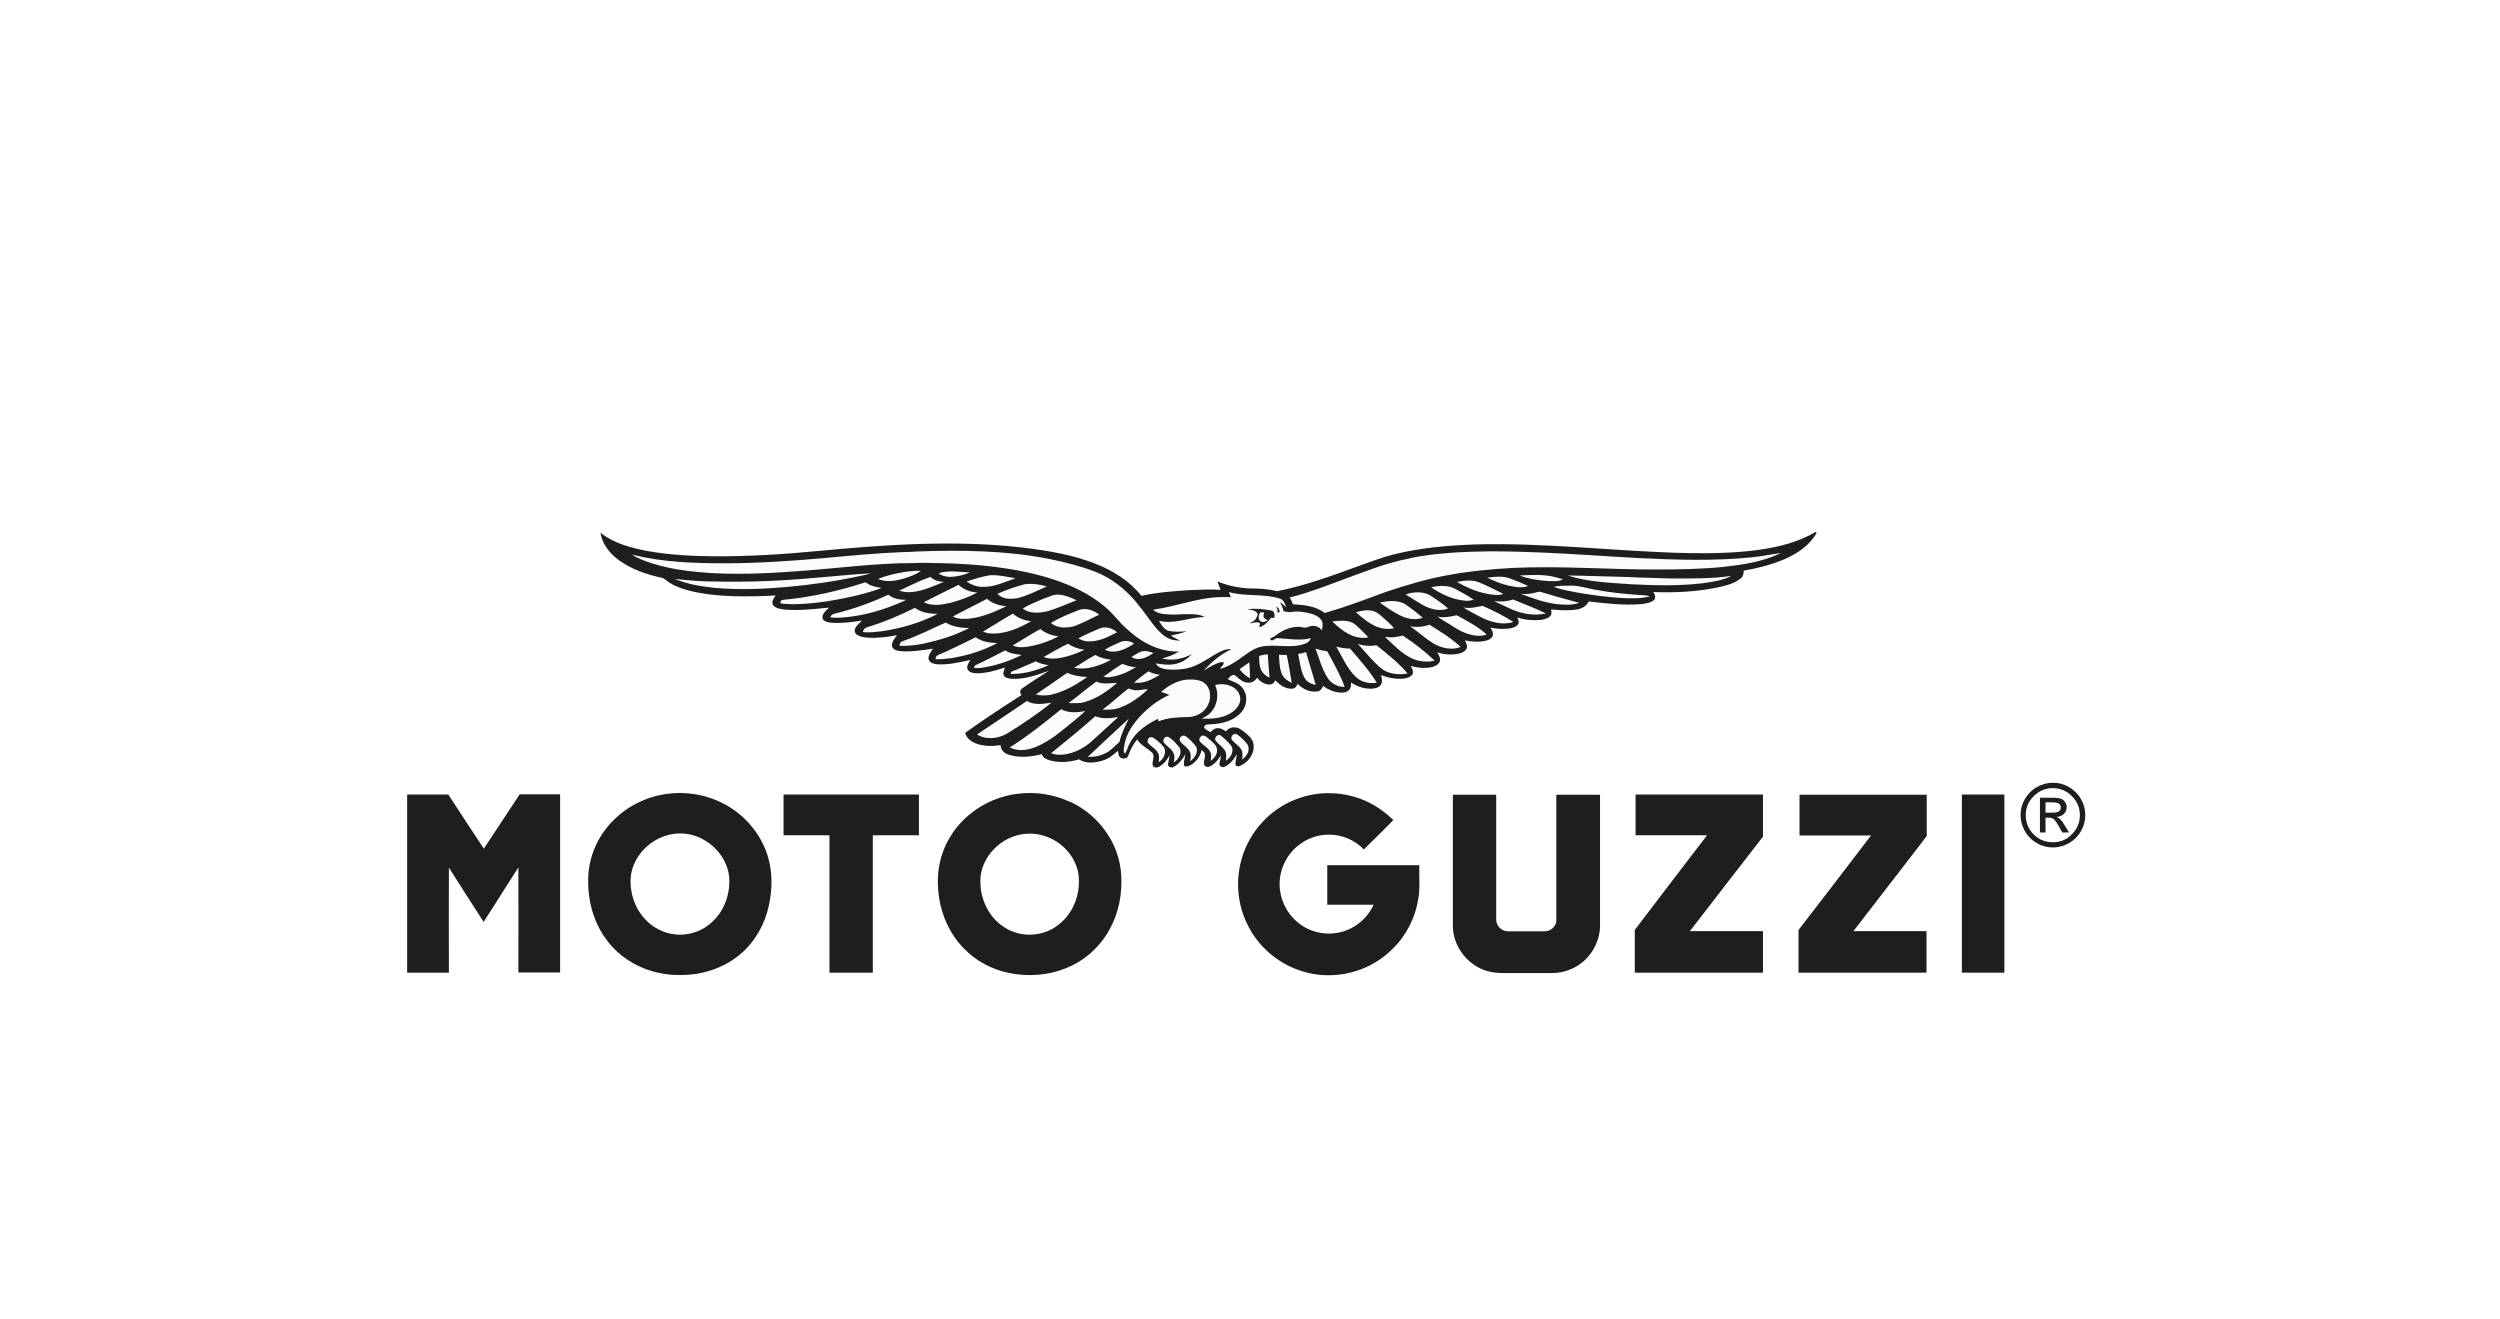 <?xml version="1.0" encoding="utf-8"?>
<svg xmlns="http://www.w3.org/2000/svg" id="Ebene_2" viewBox="0 0 125.2 66.04">
  <defs>
    <style>
      .cls-1 {
        fill: #fff;
      }

      .cls-2 {
        fill: #1e1e1c;
      }

      .cls-3 {
        fill: #fcfcfc;
      }
    </style>
  </defs>
  <g data-name="Ebene_2" id="Ebene_2-2">
    <g>
      <rect class="cls-1" height="66.04" width="125.2"/>
      <g>
        <path class="cls-2" d="M90.98,26.68c-.35.64-.99,1.06-1.65,1.34-.64.27-1.33.44-2.01.56.02.17-.05.34-.2.43-.36.26-.82.35-1.25.44-1.01.19-2.04.24-3.07.2.08.12.15.3.02.41-.19.15-.44.17-.68.2-.86.06-1.72-.04-2.58-.14-.11.25-.38.38-.64.41-.41.06-.83.03-1.24-.01.01.11.05.25-.05.34-.14.13-.33.17-.51.19-.38.03-.77,0-1.13-.13.04.11.11.24.03.35-.1.15-.3.18-.46.21-.31.03-.62.02-.92-.05.07.12.16.25.12.39-.04.16-.21.23-.36.27-.34.08-.7.05-1.04-.02.07.13.15.28.08.43-.09.14-.25.21-.41.24-.35.07-.72.04-1.05-.07.07.13.17.28.13.44-.05.16-.22.25-.37.29-.36.09-.74.05-1.09-.05.07.13.16.29.08.43-.09.13-.25.17-.4.2-.4.05-.8-.03-1.17-.17.04.15.09.33,0,.47-.09.15-.28.2-.44.21-.37.02-.75-.1-1.06-.31,0,.13,0,.27-.09.37-.13.14-.34.15-.51.13-.29-.03-.57-.15-.8-.33-.04.14-.15.26-.3.28-.37.05-.74-.13-.98-.39-.03.12-.12.24-.25.25-.34.03-.64-.18-.86-.42-.05.1-.13.2-.25.21-.26.02-.51-.13-.66-.34-.1.15-.26.26-.44.25-.25,0-.45-.17-.62-.33-.14-.15-.33.04-.41.16.19.09.41.15.58.28.23.18.37.48.34.78-.02.35-.24.66-.53.84-.41.28-.91.35-1.39.36-.09,0-.21.07-.18.17.07.11.21.14.31.22.09-.09.19-.19.33-.2.16-.02.31.06.44.16.16-.22.47-.26.7-.13.24.15.47.33.62.57.24.5-.13,1.1-.62,1.29-.08.04-.2.02-.22-.08,0-.17.06-.34.07-.51-.15.26-.34.51-.61.63-.11.06-.28-.02-.26-.16.02-.14.07-.28.08-.42-.14.23-.31.44-.55.56-.1.05-.27.04-.3-.1-.03-.18.08-.36.03-.55-.03-.07-.1-.12-.15-.17-.08.35-.32.66-.64.8-.07.03-.15.02-.22.02-.08-.2.03-.4.04-.6-.14.25-.33.49-.58.63-.11.06-.28.02-.29-.13.03-.15.07-.3.08-.45-.12.23-.29.44-.52.57-.1.06-.27.06-.32-.07-.05-.2.11-.41,0-.6-.24-.26-.6-.39-.78-.7-.19.24-.34.51-.44.8-.05.22-.42.21-.48,0-.02-.07-.03-.15-.04-.23-.22.18-.43.38-.71.47-.39.13-.87.21-1.24-.04-.46.14-.96.18-1.43.06-.18-.05-.38-.12-.44-.32-.54.14-1.13.2-1.67.02-.21-.06-.39-.24-.39-.47-.41.06-.83.06-1.22-.08-.24-.09-.5-.27-.55-.54.92-.66,1.86-1.28,2.82-1.89-.1-.1-.09-.26.04-.34.43-.31.89-.59,1.34-.88-.62.22-1.27.46-1.94.4-.13-.02-.29-.05-.34-.19-.04-.13.03-.25.07-.37-.45.15-.91.28-1.38.29-.17,0-.39-.02-.49-.19-.07-.17.05-.34.14-.48-.54.12-1.08.25-1.64.22-.18-.02-.42-.06-.46-.27-.01-.19.12-.36.22-.51-.54.07-1.09.17-1.64.12-.16-.02-.37-.07-.41-.26-.02-.21.14-.38.25-.54-.5.1-1.01.16-1.51.12-.17-.02-.34-.04-.49-.14-.09-.05-.14-.17-.11-.27.06-.19.23-.31.36-.44-.5.08-1.01.14-1.52.11-.16-.02-.35-.04-.45-.19-.07-.24.17-.42.32-.57-.74.07-1.48.16-2.21.1-.21-.03-.45-.05-.59-.22-.11-.17.03-.35.13-.49-.7.05-1.41.05-2.11.04-.79-.03-1.58-.1-2.34-.31-.39-.11-.77-.26-1.09-.53-.05-.04-.09-.07-.15-.08-.76-.16-1.52-.42-2.16-.88-.46-.33-.84-.81-.93-1.38.68.54,1.54.76,2.37.92,1.08.19,2.19.25,3.29.26,1.77.01,3.53-.1,5.29-.27,3.4-.32,6.84-.56,10.25-.16,1.22.15,2.44.35,3.58.8.88.34,1.72.86,2.31,1.61.82-.18,1.67-.24,2.51-.29.48-.02.97-.04,1.46-.01-.06-.14-.11-.28-.16-.42.51.21,1.05.32,1.6.35.46,0,.93.02,1.38.14,1.37-.27,2.69-.75,4-1.23.62-.22,1.23-.46,1.87-.62,1.3-.32,2.64-.44,3.97-.49,3.58-.11,7.14.35,10.71.43,1.21.02,2.44,0,3.64-.17.97-.14,1.94-.39,2.79-.89h0Z"/>
        <path class="cls-3" d="M45.88,27.62c2.22-.08,4.47-.06,6.66.37.79.16,1.58.36,2.33.65.8.32,1.5.87,2.04,1.53.34.4.63.84.96,1.25.19.22.4.44.67.56.18.08.37.1.56.1-.16-.08-.32-.14-.46-.25.26-.07.53-.1.77-.22-.26.03-.52.04-.78,0-.29,0-.45-.3-.59-.52.77.19,1.52-.18,2.29-.19-.34-.19-.75-.13-1.12-.14-.34.03-.67.02-1.01-.02-.17-.02-.32-.1-.46-.2.19-.05.39-.06.59-.11.93-.19,1.84-.51,2.81-.53.17,0,.33,0,.5,0-.03-.08-.07-.16-.1-.25.84.24,1.75.06,2.59.34.17.07.23.27.28.43-.09-.1-.19-.2-.31-.27.08.15.15.3.18.47.13,0,.27.06.4.03.32-.06.65,0,.97.08.21.06.44.16.55.37.07.15.02.32,0,.47-.15-.22-.44-.28-.68-.18-.16.1-.34-.01-.51,0-.43,0-.83.2-1.16.46-.07.07-.2.06-.24.16.1.18.25-.09.39-.05.55.03,1.11.14,1.65,0-.05.14-.17.24-.31.28-.7.26-1.45,0-2.16.14-.44.09-.78.4-1.15.65-.29.2-.6.39-.94.47.06-.11.21-.19.19-.33-.13-.04-.25.03-.37.07-.23.09-.43.23-.64.35.4-.43.85-.83,1.39-1.07-.21-.04-.42.05-.6.14-.39.2-.75.47-1.15.65-.46.22-.98.25-1.48.21-.21-.03-.45-.09-.55-.3.35.06.72.11,1.07.01.29-.08.54-.25.74-.47-.45.23-.99.36-1.49.21.3-.07.58-.18.84-.34-.67.02-1.33-.21-1.89-.57-.34-.22-.65-.49-.94-.77-.3-.32-.58-.67-.93-.95-.75-.62-1.64-1.03-2.55-1.33-1.84-.59-3.79-.77-5.71-.81-.43-.01-.87-.02-1.3,0-1.77,0-3.54.23-5.3.37-1.53.12-3.06.21-4.6.14-1.25-.07-2.53-.21-3.7-.69-.15-.07-.32-.13-.45-.24,1.52.38,3.1.43,4.65.43,1.66,0,3.31-.12,4.96-.26,1.3-.12,2.6-.25,3.91-.3.22-.01.45,0,.67-.03h0ZM70.62,27.95c1.3-.26,2.64-.32,3.96-.34,1.72,0,3.45.09,5.17.2.78.05,1.56.1,2.34.14,1.88.09,3.77.15,5.64-.04.49-.05.98-.15,1.47-.22-.9.44-1.9.59-2.88.7-1.1.11-2.22.13-3.32.13-2.4.01-4.8-.19-7.2-.08-1.15.06-2.3.17-3.43.39-1.01.19-1.99.49-2.96.81-1.02.38-2.03.76-3.07,1.06-.45-.36-1.04-.4-1.59-.44-.04-.12-.1-.23-.16-.34.87-.21,1.71-.54,2.55-.85,1.15-.42,2.28-.89,3.49-1.11h0Z"/>
        <path class="cls-3" d="M44.72,28.76c.46-.11.93-.19,1.4-.17-.26.19-.56.29-.87.39-.41.11-.87.19-1.28.02.23-.11.49-.17.74-.24ZM47,28.71c.51-.17,1.05-.06,1.58-.04-.33.13-.68.22-1.03.22-.19-.01-.39-.05-.54-.18ZM40.69,28.95c.97-.08,1.94-.18,2.91-.24-.19.07-.4.11-.6.15-1.2.26-2.42.43-3.64.54-1.18.1-2.38.15-3.56.04-.68-.07-1.38-.18-2.01-.45.63.07,1.26.13,1.89.13,1.67.04,3.34-.02,5-.17h0ZM48.42,29.12c.38-.13.76-.25,1.15-.31.44-.03.86.08,1.29.15-.54.18-1.07.45-1.66.43-.28,0-.55-.1-.79-.26ZM76.12,28.82c.59-.03,1.2-.07,1.79.09.12.03.24.06.36.1-.23.13-.5.09-.75.09-.47-.04-.95-.1-1.39-.27ZM78.51,28.82c1.03.01,2.07.06,3.1.08.69.04,1.38.04,2.06.07,1.02,0,2.04.02,3.04-.13-.44.23-.95.3-1.44.37-1.19.14-2.39.11-3.58.05-1.07-.08-2.16-.11-3.18-.44h0ZM45.05,29.57c.51-.23,1.02-.5,1.55-.68.17.18.43.24.67.25-.52.21-1.04.46-1.61.51-.21.02-.42,0-.62-.07h0ZM74.48,28.93c.39-.05.8-.1,1.17.05.29.11.57.22.85.35v.03c-.33.1-.67.03-.99-.04-.36-.09-.7-.23-1.03-.39ZM72.96,29.14c.36-.06.75-.12,1.1.02.41.17.82.37,1.22.58-.17.08-.35.06-.53.04-.64-.07-1.24-.32-1.79-.64ZM39.22,30.04c1.38-.13,2.74-.43,4.06-.86.07-.04.13.03.19.06.2.13.45.17.68.2-.35.15-.72.24-1.08.34-1.11.27-2.24.47-3.38.48-.19-.02-.39,0-.58-.04-.08-.08.03-.19.12-.18h0ZM49.95,29.74c.44-.2.9-.36,1.37-.48.37-.05.74,0,1.1.11-.47.21-.94.45-1.44.58-.34.06-.77.08-1.02-.21h0ZM46.26,30.16c.58-.29,1.16-.59,1.74-.87.26.23.6.37.95.38-.42.23-.89.4-1.35.52-.44.1-.92.18-1.34-.03ZM71.67,29.41c.41-.09.88-.12,1.26.11.3.17.61.32.88.52-.15.03-.31.07-.47.04-.61-.06-1.18-.33-1.67-.67ZM77.8,29.4c.28-.09.58-.06.87-.07.39-.01.77.12,1.15.19.68.13,1.37.21,2.06.26.25.03.51.01.75.08-.45.13-.93.11-1.39.09-.78-.05-1.56-.15-2.33-.29-.37-.07-.75-.14-1.11-.27ZM77.04,29.64c.07-.03.14.02.21.03.61.19,1.22.35,1.84.52-.37.13-.77.1-1.16.06-.61-.08-1.19-.29-1.76-.51.29.03.58-.01.86-.1h0ZM70.39,29.77c.41-.14.91-.17,1.29.08.29.2.58.39.84.62-.41.17-.87.04-1.25-.16-.3-.17-.58-.36-.88-.54h0ZM41.84,30.72c.91-.22,1.8-.54,2.65-.94.24.21.59.26.9.26-.98.46-2.04.79-3.13.88-.23.01-.46.04-.69-.01.05-.1.15-.17.26-.19h0ZM52.33,29.96c.22-.08.44-.2.69-.18.31.02.61.14.89.28-.49.2-.98.41-1.48.56-.4.08-.88.13-1.21-.15.35-.21.74-.36,1.12-.52h0ZM47.72,30.87c.57-.29,1.13-.59,1.71-.88.27.24.62.34.97.37-.58.28-1.18.54-1.83.62-.28.02-.59.04-.85-.11h0ZM74.81,30.1c.32.04.66.03.96-.08.55.23,1.12.44,1.65.7-.56.13-1.16.03-1.68-.19-.31-.15-.63-.28-.94-.44ZM69.1,30.18c.42-.1.9-.14,1.28.08.3.21.59.43.87.68-.33.12-.7.07-1.02-.07-.41-.18-.77-.44-1.13-.69h0ZM73.29,30.42c.32.07.65-.02.96-.08.53.24,1.06.49,1.54.81-.56.18-1.17,0-1.68-.27-.27-.15-.56-.28-.82-.46Z"/>
        <path class="cls-2" d="M63.91,30.37c.11.06.17.16.18.27-.04.02-.08.04-.11.06.02-.12-.02-.23-.07-.33Z"/>
        <path class="cls-3" d="M43.42,31.41c.83-.24,1.63-.59,2.4-.97.32.25.75.3,1.14.3-.86.45-1.81.72-2.77.87-.32.03-.65.09-.98.04.03-.11.09-.21.21-.23h0ZM53.98,30.57c.36-.16.77-.02,1.07.21-.4.2-.8.4-1.22.57-.39.11-.87.13-1.2-.15.42-.27.89-.44,1.35-.63Z"/>
        <path class="cls-2" d="M62.49,30.51c.38-.05.77-.01,1.15.06.19.01.21.23.18.37-.06,0-.11,0-.17,0-.16.2-.33.41-.59.47,0-.07.09-.2-.02-.23-.15-.03-.31,0-.44.05.04-.07.12-.09.18-.13.12-.07.16-.21.21-.33-.07-.21-.31-.22-.49-.25h0Z"/>
        <g>
          <path class="cls-3" d="M53.15,32.94c.4-.08.79-.22,1.16-.4-.3-.03-.58-.14-.83-.3-.42.2-.81.44-1.21.66.28.12.59.09.89.04Z"/>
          <polygon class="cls-3" points="52.26 32.9 52.26 32.9 52.26 32.9 52.26 32.9"/>
          <path class="cls-3" d="M56.77,32.25v-.04c-.2-.11-.46-.16-.68-.05-.25.12-.52.22-.76.38.49.24,1.03-.02,1.44-.29Z"/>
          <path class="cls-3" d="M57.76,32.7c-.19-.07-.41-.13-.61-.07-.18.07-.33.17-.49.27.36.24.8.02,1.1-.2Z"/>
          <path class="cls-3" d="M55.95,31.67c-.24-.22-.61-.33-.92-.18-.35.15-.7.3-1.03.48.16.09.35.16.54.15.51.01.97-.23,1.41-.46Z"/>
          <path class="cls-3" d="M51.68,32.35c.46-.1.92-.26,1.33-.48-.33-.04-.65-.15-.91-.37-.47.26-.92.55-1.38.82.3.15.64.09.95.03Z"/>
          <path class="cls-3" d="M51.64,31.11c-.34-.03-.66-.16-.92-.38-.5.29-.99.6-1.49.9.11.04.22.09.34.09.74.06,1.45-.25,2.07-.61Z"/>
          <path class="cls-3" d="M48.87,31.91c-.62.3-1.24.62-1.88.89-.09.03-.13.12-.14.21.26.02.53-.02.79-.05.8-.13,1.59-.37,2.31-.76-.37,0-.77-.06-1.08-.28Z"/>
          <path class="cls-3" d="M51.17,32.8c-.28-.04-.59-.06-.83-.23-.48.25-.96.5-1.46.73-.05.03-.13.09-.08.15.1.02.21,0,.31,0,.72-.1,1.41-.33,2.06-.65Z"/>
          <path class="cls-3" d="M47.35,31.18c-.71.32-1.41.67-2.14.93h0c-.1.03-.17.12-.16.23.41.02.82-.03,1.22-.11.78-.17,1.56-.41,2.27-.78-.4,0-.83-.06-1.18-.27Z"/>
          <path class="cls-3" d="M58.01,36.13c.46-.19.96-.21,1.45-.22.31,0,.63-.11.85-.34.31-.31.4-.84.15-1.21-.17-.27-.52-.33-.82-.33-.56-.02-1.08.26-1.49.62h0c.14.05.28.1.42.15-.56.24-1.05.62-1.46,1.06-.37.4-.69.86-.79,1.4-.02.16-.1.35.02.49.11-.17.14-.37.25-.55.3-.56.84-.93,1.4-1.2,0,.03.02.08.03.11Z"/>
          <path class="cls-3" d="M52.7,34.77c.64-.15,1.22-.49,1.75-.87-.35,0-.69-.07-1.01-.2-.53.36-1.04.73-1.57,1.08.27.07.55.06.82,0Z"/>
          <path class="cls-3" d="M68.53,31.92c-.22-.24-.45-.46-.69-.67-.33-.23-.75-.16-1.12-.13h0c.47.47,1.1.94,1.81.8Z"/>
          <path class="cls-3" d="M50.6,33.75c.66.02,1.32-.17,1.92-.44-.23-.03-.45-.08-.65-.19-.39.16-.76.34-1.15.49h0c-.07.01-.1.08-.11.14Z"/>
          <path class="cls-3" d="M69.62,31.49c.05-.02.17.02.17-.06-.23-.25-.49-.48-.76-.7-.33-.25-.76-.17-1.13-.07h0c.48.42,1.03.89,1.71.83Z"/>
          <polygon class="cls-3" points="56.79 34.18 56.79 34.18 56.79 34.18 56.79 34.18"/>
          <path class="cls-3" d="M54.31,35.16c.62-.17,1.15-.55,1.63-.96-.34,0-.71.1-1.03-.07-.48.34-.92.74-1.4,1.08.27,0,.54.03.8-.05Z"/>
          <path class="cls-3" d="M57.51,33.62c-.25.18-.49.36-.72.56.46.08.91-.15,1.3-.39-.2-.02-.4-.07-.57-.17Z"/>
          <path class="cls-3" d="M53.8,33.44c.64.14,1.28-.11,1.85-.4-.28-.03-.56-.1-.8-.24-.36.2-.7.42-1.05.64Z"/>
          <path class="cls-3" d="M55.59,33.91c.47-.06.91-.26,1.31-.51-.25.02-.47-.08-.7-.15-.32.19-.63.42-.94.64h0c.11.02.22.04.33.02Z"/>
          <path class="cls-3" d="M70.62,31.36c.4.29.77.62,1.19.88.4.22.9.34,1.34.16-.47-.44-1.02-.78-1.56-1.11-.31.1-.65.14-.97.07Z"/>
          <path class="cls-3" d="M62.08,33.51c.13.2.32.34.52.46,0-.27-.02-.53-.03-.8-.17.11-.33.22-.49.34Z"/>
          <path class="cls-3" d="M63.11,31.1c.11.1.27.02.38-.03-.08-.06-.19-.08-.21-.19-.02-.07.02-.14.03-.21-.07,0-.13,0-.2,0-.08.13-.12.32,0,.43h0Z"/>
          <path class="cls-3" d="M66.92,32.38c.3.52.54,1.1.98,1.52.27.27.68.35,1.05.29-.38-.62-.87-1.16-1.34-1.71-.24,0-.47-.04-.7-.1Z"/>
          <path class="cls-3" d="M65.01,32.76h0c.09.39.12.79.3,1.15.11.23.35.35.58.39-.15-.55-.33-1.09-.48-1.64-.13.04-.27.07-.4.09Z"/>
          <path class="cls-3" d="M63.06,32.86c0,.22,0,.45.08.65.08.2.25.35.44.43-.04-.39-.06-.78-.09-1.17-.15,0-.29.04-.43.08Z"/>
          <path class="cls-3" d="M64.05,32.78c.02.32.02.66.14.96.09.22.29.36.5.46-.08-.47-.15-.94-.25-1.4-.13,0-.27,0-.4-.01Z"/>
          <polygon class="cls-3" points="71.98 30.88 71.98 30.88 71.98 30.88 71.98 30.88"/>
          <path class="cls-3" d="M69.39,31.89s0,.03,0,.04c.41.37.8.8,1.31,1.04.35.17.77.2,1.15.12-.49-.47-1.03-.89-1.6-1.26-.28.06-.58.13-.86.06Z"/>
          <path class="cls-3" d="M65.88,32.47c.18.5.32,1.02.6,1.47.18.29.52.47.86.46-.22-.62-.56-1.2-.87-1.78-.2-.03-.4-.07-.59-.14Z"/>
          <path class="cls-3" d="M68.94,32.31c-.31.06-.64.04-.94-.06h0c.38.4.72.84,1.14,1.2.37.31.89.36,1.35.28-.44-.54-1.01-.97-1.55-1.41Z"/>
          <path class="cls-3" d="M72.96,30.81c-.32.07-.65.14-.97.07.18.14.39.25.58.37.26.16.51.34.79.44.34.13.72.21,1.07.1,0-.01,0-.03,0-.04-.44-.38-.97-.66-1.48-.94Z"/>
          <polygon class="cls-3" points="69.39 31.89 69.39 31.89 69.39 31.89 69.39 31.89"/>
          <path class="cls-3" d="M55.99,35.47c.57-.18,1.06-.54,1.5-.95-.2-.01-.4.06-.61.05-.13-.01-.25-.05-.37-.09-.44.34-.85.73-1.3,1.06.26,0,.53.01.78-.07Z"/>
          <path class="cls-3" d="M60.6,35.72c-.12.12-.28.19-.42.27.47.02.97-.01,1.39-.24.24-.13.46-.34.53-.61.06-.26-.07-.53-.28-.68-.28-.2-.65-.24-.97-.15h0c.22.46.11,1.04-.24,1.4Z"/>
          <path class="cls-3" d="M56,35.91c-.38.06-.78.11-1.15-.04-.72.64-1.46,1.24-2.21,1.85.24.1.5.09.75.05.5-.09.97-.35,1.34-.7.42-.39.85-.77,1.27-1.16Z"/>
          <polygon class="cls-3" points="48.93 36.78 48.93 36.78 48.93 36.78 48.93 36.78"/>
          <path class="cls-3" d="M57.95,37.09c-.1-.08-.2-.19-.34-.17-.12.02-.16.17-.13.27.15.2.41.3.52.53.07.14.04.3.03.45.22-.14.38-.42.29-.69-.09-.16-.24-.28-.37-.4Z"/>
          <path class="cls-3" d="M62.29,37.07c-.12-.11-.23-.24-.38-.31-.16-.05-.32.17-.21.3h0c.14.17.34.28.46.47.09.15.07.34.04.51.18-.13.35-.33.33-.57,0-.17-.14-.29-.24-.4Z"/>
          <path class="cls-3" d="M54.49,37.9c.34.02.68-.06.97-.23.23-.14.41-.35.61-.53.09-.41.28-.78.46-1.15-.69.63-1.37,1.27-2.05,1.91Z"/>
          <path class="cls-3" d="M54.37,35.6c-.4.09-.85.12-1.23-.08-.83.67-1.66,1.34-2.57,1.91.41.22.91.14,1.32-.03.73-.3,1.32-.84,1.93-1.33.18-.16.38-.3.54-.48Z"/>
          <path class="cls-3" d="M51.42,35.11c-.83.56-1.66,1.12-2.49,1.67.47.3,1.11.21,1.56-.08.75-.46,1.48-.96,2.17-1.51-.41.06-.87.14-1.24-.09Z"/>
          <path class="cls-3" d="M61.15,36.84c-.15-.12-.37.1-.27.26h0c.14.18.36.3.47.5.09.15.06.33.04.5.23-.15.42-.45.29-.72-.15-.2-.33-.38-.53-.53Z"/>
          <path class="cls-3" d="M60.6,37.06c-.12-.1-.24-.25-.41-.22-.09.06-.17.18-.1.29h0c.15.2.42.3.52.53.07.14.04.3.02.45.17-.13.33-.31.32-.54.01-.23-.2-.37-.34-.51Z"/>
          <path class="cls-3" d="M59.37,36.87c-.16-.12-.38.11-.26.27.12.15.29.25.41.4.13.16.13.39.08.58.23-.15.43-.45.3-.73-.15-.2-.33-.38-.53-.53Z"/>
          <path class="cls-3" d="M58.86,37.19c-.13-.11-.24-.26-.41-.3-.14.01-.23.16-.17.29.15.2.41.32.5.56.06.14.03.29,0,.44.19-.12.35-.33.34-.57,0-.18-.16-.29-.27-.42Z"/>
        </g>
        <g>
          <path class="cls-2" d="M36.51,40.4c-.9-.55-1.99-.78-3.04-.65-1.04.12-2.03.6-2.76,1.34-.74.74-1.2,1.74-1.25,2.79-.05,1.05.2,2.13.79,3.01.5.76,1.26,1.34,2.11,1.65.78.29,1.63.35,2.45.24.82-.12,1.62-.45,2.25-.98.74-.62,1.24-1.5,1.44-2.43.19-.85.2-1.76-.08-2.59-.33-.99-1.03-1.84-1.91-2.38ZM36.06,45.71c-.32.47-.79.85-1.34,1-.58.18-1.24.11-1.77-.18-.68-.36-1.16-1.05-1.31-1.8-.1-.48-.09-.99.11-1.44.32-.77,1.05-1.35,1.87-1.51.58-.11,1.2,0,1.7.32.65.39,1.14,1.09,1.2,1.86.04.61-.12,1.24-.46,1.75Z"/>
          <polygon class="cls-2" points="65.07 39.96 65.07 39.96 65.07 39.96 65.07 39.96"/>
          <path class="cls-2" d="M53.59,40.16c-.81-.38-1.72-.52-2.61-.41h0c-.85.1-1.68.44-2.35.98-.78.61-1.35,1.49-1.56,2.46-.16.7-.12,1.44.03,2.14.21.9.68,1.75,1.38,2.37.67.61,1.54.98,2.43,1.09.94.12,1.92-.01,2.78-.44.68-.33,1.26-.85,1.68-1.48.54-.8.8-1.77.79-2.74.01-.83-.23-1.66-.69-2.35-.46-.71-1.12-1.28-1.88-1.63ZM53.47,45.85c-.36.47-.89.82-1.48.92-.66.13-1.37-.05-1.89-.47-.61-.48-.97-1.25-1-2.02-.09-1.19.87-2.28,2.02-2.49h0c.57-.11,1.18,0,1.68.29.65.37,1.14,1.04,1.22,1.79.07.7-.12,1.42-.55,1.98Z"/>
          <path class="cls-2" d="M26.02,39.79c-.6.9-1.19,1.81-1.79,2.71-.6-.9-1.19-1.81-1.78-2.71-.69,0-1.37,0-2.06,0,0,2.97,0,5.95,0,8.92.7,0,1.39,0,2.09,0,0-1.75-.01-3.5,0-5.26.58.9,1.15,1.82,1.74,2.72.58-.91,1.16-1.82,1.74-2.73.01,1.75,0,3.51,0,5.26h2.09c0-2.97,0-5.95,0-8.92-.68,0-1.36,0-2.05,0Z"/>
          <path class="cls-2" d="M46.01,39.79c-2.26,0-4.52,0-6.77,0,0,.68,0,1.36,0,2.04h2.3c0,2.29,0,4.59,0,6.88.72,0,1.44,0,2.17,0,0-2.29,0-4.59,0-6.88.77,0,1.54,0,2.31,0,0-.68,0-1.36,0-2.04Z"/>
          <path class="cls-2" d="M96.49,41.89c0-.7,0-1.4,0-2.09-2.12,0-4.25,0-6.37,0,0,.68,0,1.36,0,2.04h0c1.19,0,2.39,0,3.58,0-1.19,1.56-2.38,3.12-3.58,4.67-.06.05-.05.13-.05.2,0,.67,0,1.33,0,2,2.14,0,4.28,0,6.41,0,0-.69,0-1.39,0-2.08-1.22,0-2.44,0-3.66,0,.79-1.03,1.58-2.05,2.37-3.07.42-.56.87-1.11,1.28-1.67Z"/>
          <path class="cls-2" d="M88.28,39.79c-2.12,0-4.25,0-6.37,0v2.04s3.58,0,3.58,0c-1.21,1.58-2.42,3.16-3.62,4.74v2.14c2.14,0,4.28,0,6.42,0v-2.08c-1.22,0-2.44,0-3.66,0,1.22-1.57,2.43-3.16,3.66-4.73,0-.71,0-1.41,0-2.12Z"/>
          <path class="cls-2" d="M71.09,43.33h-4.62c0,.66,0,1.32,0,1.98.77,0,1.55,0,2.32,0-.33.73-1.03,1.28-1.83,1.41-.65.11-1.34-.05-1.86-.44-.55-.4-.92-1.04-1-1.72-.1-.81.24-1.66.87-2.18.43-.36.98-.58,1.54-.58.67-.02,1.33.26,1.79.74.5-.48.99-.98,1.48-1.47-.17-.16-.34-.32-.54-.46-1.18-.89-2.79-1.13-4.18-.64-1.28.43-2.32,1.47-2.78,2.74-.35.96-.37,2.03-.05,3,.23.69.62,1.34,1.15,1.84.83.82,2,1.3,3.17,1.29,1.17,0,2.34-.47,3.17-1.3.7-.67,1.16-1.57,1.31-2.53.1-.55.03-1.12.05-1.68Z"/>
          <path class="cls-2" d="M98.25,39.79v8.92c.71,0,1.42,0,2.13,0,0-2.97,0-5.95,0-8.92-.71,0-1.42,0-2.13,0Z"/>
          <path class="cls-2" d="M80.12,39.8c-.73,0-1.45,0-2.18,0,0,2.1,0,4.19,0,6.29,0,.31-.3.57-.61.55-.6,0-1.2,0-1.8,0-.32.01-.61-.27-.6-.6,0-2.08,0-4.16,0-6.24-.72,0-1.45,0-2.17,0,0,2.2,0,4.4,0,6.61.02.92.63,1.79,1.49,2.14.5.22,1.06.18,1.59.18.63,0,1.26,0,1.9,0,.55,0,1.1-.2,1.53-.56.55-.46.88-1.17.86-1.89,0-2.16,0-4.31,0-6.47Z"/>
        </g>
        <path class="cls-2" d="M102.81,39.2c.29,0,.56.07.81.22.25.15.45.34.59.59.15.25.22.52.22.81s-.07.56-.22.81c-.14.25-.34.45-.59.59-.25.14-.52.22-.81.22s-.56-.07-.81-.22c-.25-.14-.45-.34-.59-.59-.14-.25-.22-.52-.22-.81s.07-.56.22-.81c.15-.25.34-.45.59-.59.25-.14.52-.22.81-.22ZM102.81,39.47c-.37,0-.69.13-.96.4s-.4.58-.4.96.13.69.4.96c.26.26.58.39.96.39s.69-.13.95-.4c.26-.26.4-.58.4-.95s-.13-.69-.4-.96c-.26-.26-.58-.4-.95-.4ZM102.44,41.69h-.28v-1.74h.6c.21,0,.36.02.45.05.09.03.16.09.21.17.05.08.08.16.08.25,0,.13-.05.25-.14.34-.09.09-.21.14-.36.15.07.03.13.07.19.13.06.06.13.16.22.31l.21.34h-.34l-.15-.27c-.11-.2-.2-.32-.26-.38-.06-.06-.15-.09-.26-.09h-.17v.74ZM102.44,40.18v.52h.34c.15,0,.25-.02.32-.06.07-.04.1-.11.1-.2s-.03-.16-.1-.2c-.07-.04-.18-.06-.34-.06h-.32Z"/>
      </g>
    </g>
  </g>
</svg>